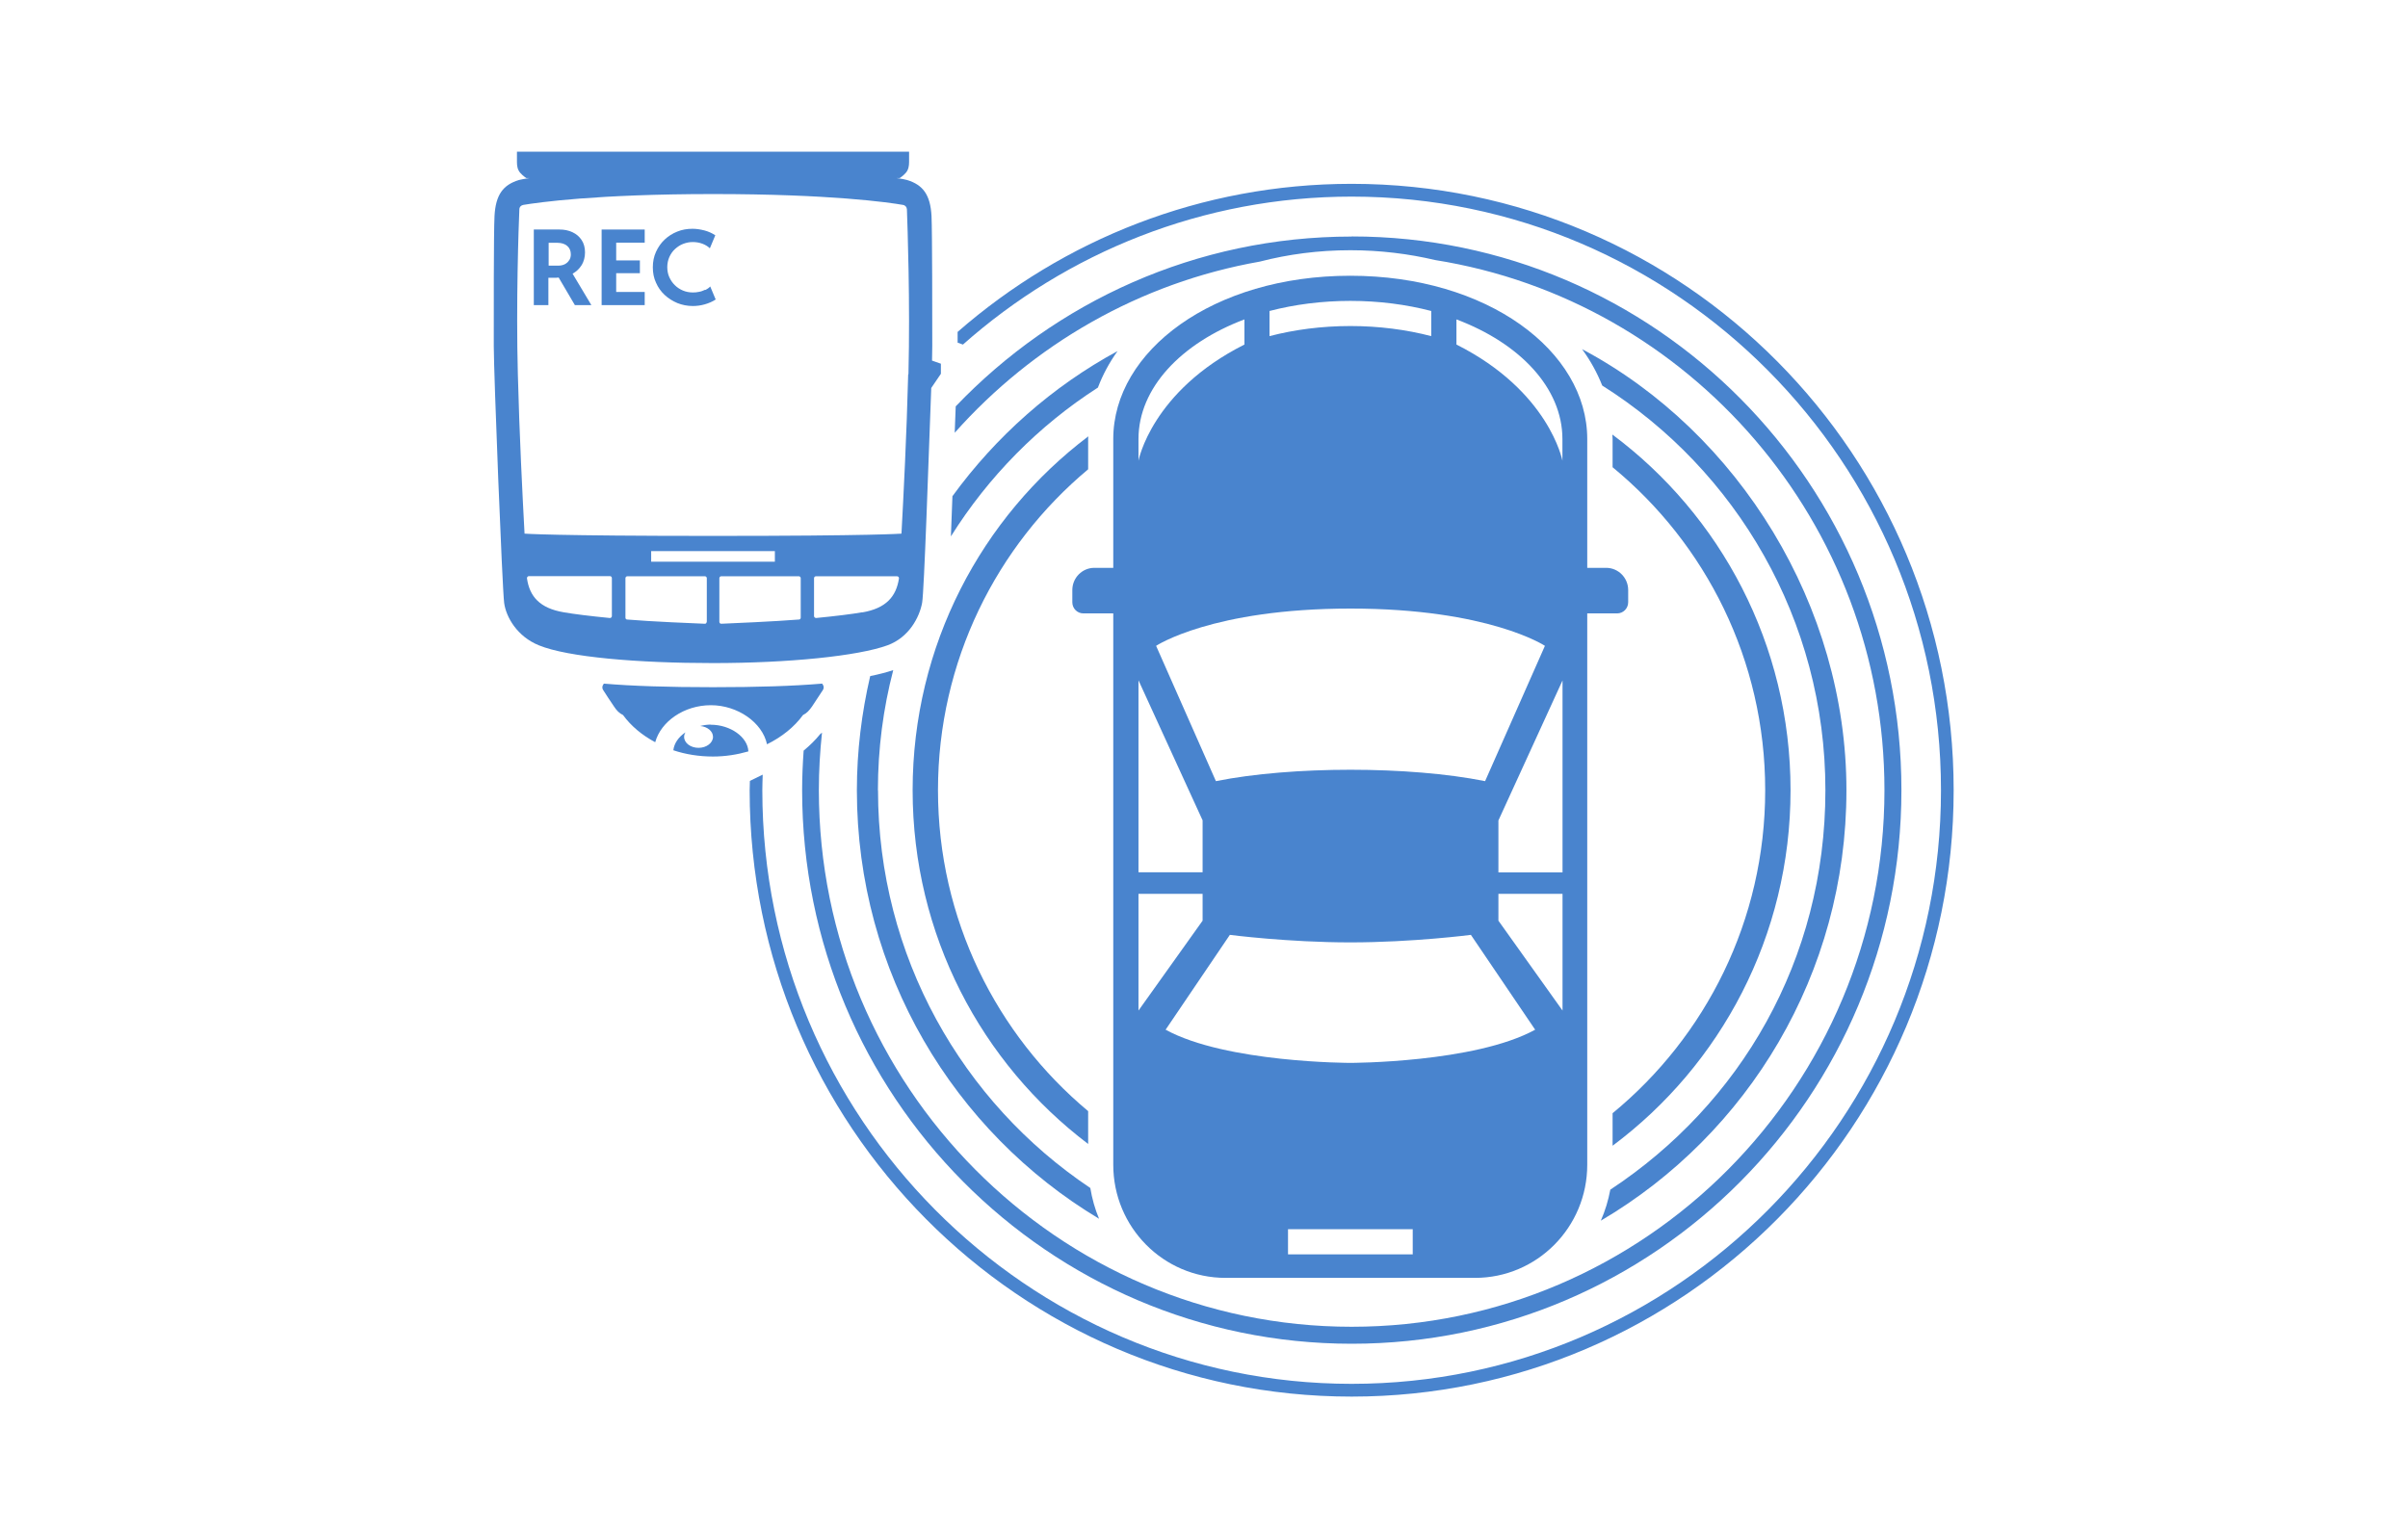 <svg width="110" height="70" viewBox="0 0 110 70" fill="none" xmlns="http://www.w3.org/2000/svg">
<path d="M49.708 50.773C45.523 47.279 42.848 42 42.848 36.108C42.848 30.217 45.523 24.938 49.708 21.444V20.061C49.708 20.02 49.714 19.979 49.714 19.939C44.839 23.625 41.69 29.494 41.69 36.108C41.69 42.724 44.839 48.586 49.708 52.273V50.773Z" fill="#4984CE"/>
<path d="M73.654 19.851C73.654 19.921 73.665 19.991 73.665 20.061V21.35C77.915 24.844 80.636 30.159 80.636 36.109C80.636 42.059 77.915 47.373 73.665 50.867V52.354C78.598 48.674 81.794 42.77 81.794 36.109C81.794 29.447 78.592 23.532 73.648 19.851H73.654Z" fill="#4984CE"/>
<path d="M72.27 15.954C72.652 16.473 72.959 17.033 73.191 17.617C79.304 21.472 83.386 28.321 83.386 36.108C83.386 43.896 79.472 50.464 73.561 54.361C73.468 54.857 73.324 55.329 73.127 55.778C79.837 51.829 84.347 44.502 84.347 36.108C84.347 27.714 79.449 19.769 72.27 15.954Z" fill="#4984CE"/>
<path d="M73.37 25.947H72.507V20.061C72.507 16.042 67.951 12.6 61.681 12.6C55.411 12.6 50.855 16.042 50.855 20.061V25.947H49.992C49.436 25.947 48.985 26.402 48.985 26.962V27.522C48.985 27.802 49.21 28.029 49.488 28.029H50.855V53.223C50.855 56.076 53.147 58.392 55.984 58.392H67.378C70.209 58.392 72.507 56.082 72.507 53.223V28.029H73.874C74.151 28.029 74.377 27.802 74.377 27.522V26.962C74.377 26.402 73.926 25.947 73.37 25.947ZM66.532 14.595C69.427 15.686 71.373 17.728 71.373 20.061V21.053C71.373 21.053 70.776 17.879 66.532 15.744V14.595ZM70.574 29.511L67.841 35.694C64.385 35 59 35 55.544 35.694L52.812 29.511C52.812 29.511 55.376 27.808 61.693 27.808C68.009 27.808 70.574 29.511 70.574 29.511ZM57.993 14.21C59.134 13.913 60.384 13.749 61.687 13.749C62.989 13.749 64.24 13.913 65.38 14.21V15.359C64.24 15.062 62.989 14.898 61.687 14.898C60.384 14.898 59.134 15.062 57.993 15.359V14.21ZM52.007 20.061C52.007 17.728 53.958 15.686 56.847 14.595V15.744C52.603 17.879 52.007 21.053 52.007 21.053V20.061ZM52.007 31.086L54.936 37.485V39.859H52.007V31.08V31.086ZM52.007 46.177V40.845H54.936V42.07L52.007 46.177ZM64.535 57.318H58.838V56.169H64.535V57.318ZM61.687 48.568C61.687 48.568 56.019 48.568 53.246 47.052L56.181 42.718C56.181 42.718 58.833 43.062 61.687 43.062C64.541 43.062 67.192 42.718 67.192 42.718L70.128 47.052C67.355 48.568 61.687 48.568 61.687 48.568ZM71.378 46.177L68.449 42.07V40.845H71.378V46.177ZM71.378 39.865H68.449V37.491L71.378 31.092V39.871V39.865Z" fill="#4984CE"/>
<path d="M61.745 8.4C54.861 8.4 48.568 10.955 43.745 15.167C43.745 15.307 43.745 15.447 43.745 15.581V15.657L43.988 15.745C48.73 11.539 54.948 8.984 61.745 8.984C76.589 8.984 88.666 21.152 88.666 36.109C88.666 51.065 76.589 63.234 61.745 63.234C46.9 63.234 34.824 51.065 34.824 36.109C34.824 35.87 34.835 35.636 34.841 35.397L34.256 35.683C34.256 35.823 34.245 35.963 34.245 36.109C34.245 51.41 46.559 63.817 61.745 63.817C76.93 63.817 89.245 51.41 89.245 36.109C89.245 20.808 76.93 8.4 61.745 8.4Z" fill="#4984CE"/>
<path d="M61.745 10.809C54.635 10.809 48.226 13.79 43.658 18.568L43.612 19.775C47.19 15.75 52.053 12.921 57.553 11.953C58.838 11.62 60.222 11.434 61.687 11.434C63.047 11.434 64.35 11.597 65.56 11.883C77.174 13.732 86.084 23.888 86.084 36.103C86.084 49.624 75.165 60.626 61.745 60.626C48.325 60.626 37.406 49.624 37.406 36.103C37.406 35.216 37.458 34.341 37.55 33.478C37.522 33.501 37.493 33.525 37.464 33.548C37.244 33.822 36.989 34.067 36.711 34.3C36.67 34.895 36.642 35.496 36.642 36.103C36.642 50.08 47.885 61.402 61.751 61.402C75.616 61.402 86.859 50.074 86.859 36.103C86.859 22.132 75.616 10.804 61.751 10.804L61.745 10.809Z" fill="#4984CE"/>
<path d="M43.433 24.518C45.146 21.782 47.445 19.449 50.154 17.71C50.374 17.127 50.675 16.567 51.052 16.042C48.07 17.658 45.499 19.939 43.508 22.674C43.479 23.363 43.456 23.975 43.438 24.518H43.433Z" fill="#4984CE"/>
<path d="M40.104 36.109C40.104 34.213 40.347 32.376 40.804 30.62C40.509 30.719 40.156 30.812 39.751 30.894C39.363 32.568 39.143 34.312 39.143 36.109C39.143 44.439 43.583 51.719 50.206 55.691C50.021 55.248 49.888 54.776 49.807 54.285C43.965 50.377 40.109 43.692 40.109 36.115L40.104 36.109Z" fill="#4984CE"/>
<path d="M37.545 31.238C36.242 31.349 34.603 31.401 32.566 31.401C30.528 31.401 28.889 31.349 27.587 31.238L27.558 31.279C27.506 31.355 27.5 31.454 27.552 31.529C27.668 31.71 27.882 32.043 28.044 32.276C28.171 32.469 28.287 32.591 28.461 32.673C28.826 33.175 29.329 33.594 29.931 33.915C30.192 32.965 31.251 32.224 32.473 32.224C33.695 32.224 34.824 33.011 35.038 34.009C35.715 33.676 36.282 33.221 36.682 32.673C36.85 32.591 36.966 32.469 37.099 32.276C37.255 32.043 37.475 31.71 37.591 31.529C37.643 31.454 37.637 31.355 37.585 31.279L37.556 31.238H37.545Z" fill="#4984CE"/>
<path d="M32.473 33.11C32.305 33.11 32.143 33.134 31.987 33.175C32.317 33.204 32.571 33.414 32.571 33.67C32.571 33.944 32.276 34.172 31.911 34.172C31.547 34.172 31.251 33.95 31.251 33.67C31.251 33.594 31.274 33.53 31.309 33.466C30.997 33.676 30.794 33.968 30.759 34.283C31.315 34.469 31.929 34.569 32.566 34.569C33.139 34.569 33.677 34.481 34.187 34.335C34.158 33.682 33.37 33.116 32.467 33.116L32.473 33.11Z" fill="#4984CE"/>
<path d="M42.576 16.479V16.503C42.581 16.194 42.587 15.954 42.587 15.82C42.587 14.589 42.587 10.605 42.553 9.87C42.5 8.902 42.165 8.447 41.435 8.225C41.343 8.196 41.175 8.167 40.955 8.138H41.099C41.099 8.138 41.25 8.044 41.377 7.899C41.505 7.753 41.528 7.572 41.528 7.403C41.528 7.234 41.528 6.93 41.528 6.93H23.615C23.615 6.93 23.615 7.228 23.615 7.403C23.615 7.578 23.638 7.753 23.766 7.899C23.893 8.044 24.044 8.138 24.044 8.138H24.188C23.968 8.167 23.8 8.202 23.708 8.225C22.978 8.447 22.642 8.902 22.59 9.87C22.55 10.611 22.556 14.589 22.556 15.82C22.556 17.051 22.944 26.88 23.03 27.545C23.117 28.204 23.627 29.085 24.617 29.488C25.942 30.03 29.127 30.299 32.577 30.299C36.028 30.299 39.189 29.978 40.538 29.488C41.528 29.126 42.002 28.204 42.124 27.545C42.217 27.026 42.419 20.965 42.541 17.716V17.728L42.981 17.08V16.619L42.581 16.479H42.576ZM27.951 28.152C27.951 28.204 27.905 28.245 27.853 28.239C26.962 28.152 26.203 28.058 25.746 27.977C24.657 27.79 24.194 27.259 24.073 26.431C24.067 26.378 24.107 26.326 24.159 26.326H27.865C27.911 26.326 27.951 26.367 27.951 26.413V28.146V28.152ZM32.282 28.414C32.282 28.467 32.242 28.508 32.195 28.502C31.749 28.484 29.74 28.403 28.646 28.309C28.6 28.309 28.571 28.268 28.571 28.222V26.419C28.571 26.373 28.611 26.332 28.658 26.332H32.201C32.247 26.332 32.288 26.373 32.288 26.419V28.414H32.282ZM29.746 25.667V25.183H35.397V25.667H29.746ZM36.497 28.309C35.403 28.397 33.394 28.484 32.948 28.502C32.896 28.502 32.861 28.461 32.861 28.414V26.419C32.861 26.373 32.901 26.332 32.948 26.332H36.491C36.537 26.332 36.578 26.373 36.578 26.419V28.222C36.578 28.268 36.543 28.309 36.502 28.309H36.497ZM39.392 27.977C38.934 28.058 38.176 28.152 37.284 28.239C37.232 28.239 37.186 28.204 37.186 28.152V26.419C37.186 26.373 37.226 26.332 37.273 26.332H40.978C41.03 26.332 41.076 26.384 41.065 26.437C40.937 27.259 40.48 27.796 39.392 27.983V27.977ZM41.487 17.098C41.418 19.839 41.273 22.674 41.18 24.384C41.18 24.384 39.913 24.488 32.572 24.488C25.23 24.488 23.962 24.384 23.962 24.384C23.87 22.674 23.725 19.839 23.656 17.098C23.569 13.819 23.69 10.372 23.725 9.567C23.725 9.462 23.8 9.38 23.905 9.363C24.576 9.252 27.239 8.867 32.577 8.867C37.915 8.867 40.578 9.246 41.25 9.363C41.354 9.38 41.424 9.462 41.429 9.567C41.458 10.372 41.58 13.819 41.499 17.098H41.487Z" fill="#4984CE"/>
<path d="M26.568 12.122C26.672 11.947 26.724 11.748 26.724 11.532C26.724 11.317 26.672 11.118 26.568 10.967C26.464 10.809 26.325 10.692 26.151 10.611C25.977 10.529 25.78 10.488 25.561 10.488H24.385V13.942H25.051V12.693H25.404C25.445 12.693 25.48 12.682 25.52 12.682L26.261 13.942H27.014L26.157 12.507C26.331 12.407 26.47 12.279 26.562 12.122H26.568ZM26 11.888C25.954 11.97 25.885 12.028 25.798 12.075C25.711 12.116 25.613 12.139 25.497 12.139H25.063V11.095H25.468C25.647 11.095 25.798 11.142 25.908 11.235C26.018 11.328 26.076 11.457 26.076 11.62C26.076 11.725 26.053 11.818 26 11.894V11.888Z" fill="#4984CE"/>
<path d="M27.483 13.942H29.451V13.341H28.148V12.483H29.231V11.9H28.148V11.089H29.451V10.488H27.483V13.942Z" fill="#4984CE"/>
<path d="M32.207 13.242C32.12 13.283 32.033 13.318 31.935 13.335C31.836 13.359 31.744 13.364 31.651 13.364C31.489 13.364 31.338 13.335 31.199 13.277C31.061 13.219 30.933 13.137 30.829 13.032C30.719 12.927 30.638 12.804 30.574 12.664C30.511 12.524 30.482 12.367 30.482 12.204C30.482 12.04 30.516 11.877 30.58 11.737C30.644 11.597 30.73 11.474 30.84 11.375C30.951 11.276 31.072 11.194 31.211 11.142C31.35 11.089 31.495 11.06 31.645 11.06C31.796 11.06 31.946 11.084 32.085 11.136C32.224 11.189 32.34 11.259 32.427 11.346L32.676 10.751C32.525 10.652 32.357 10.576 32.178 10.529C31.998 10.483 31.813 10.454 31.634 10.454C31.385 10.454 31.153 10.494 30.939 10.582C30.719 10.669 30.528 10.792 30.36 10.949C30.192 11.107 30.065 11.294 29.966 11.509C29.868 11.725 29.822 11.959 29.822 12.215C29.822 12.472 29.868 12.705 29.966 12.915C30.059 13.131 30.192 13.318 30.36 13.475C30.528 13.633 30.725 13.755 30.945 13.849C31.165 13.936 31.396 13.983 31.651 13.983C31.831 13.983 32.01 13.959 32.195 13.907C32.38 13.854 32.543 13.784 32.693 13.685L32.444 13.09C32.386 13.154 32.311 13.207 32.23 13.248L32.207 13.242Z" fill="#4984CE"/>
</svg>
